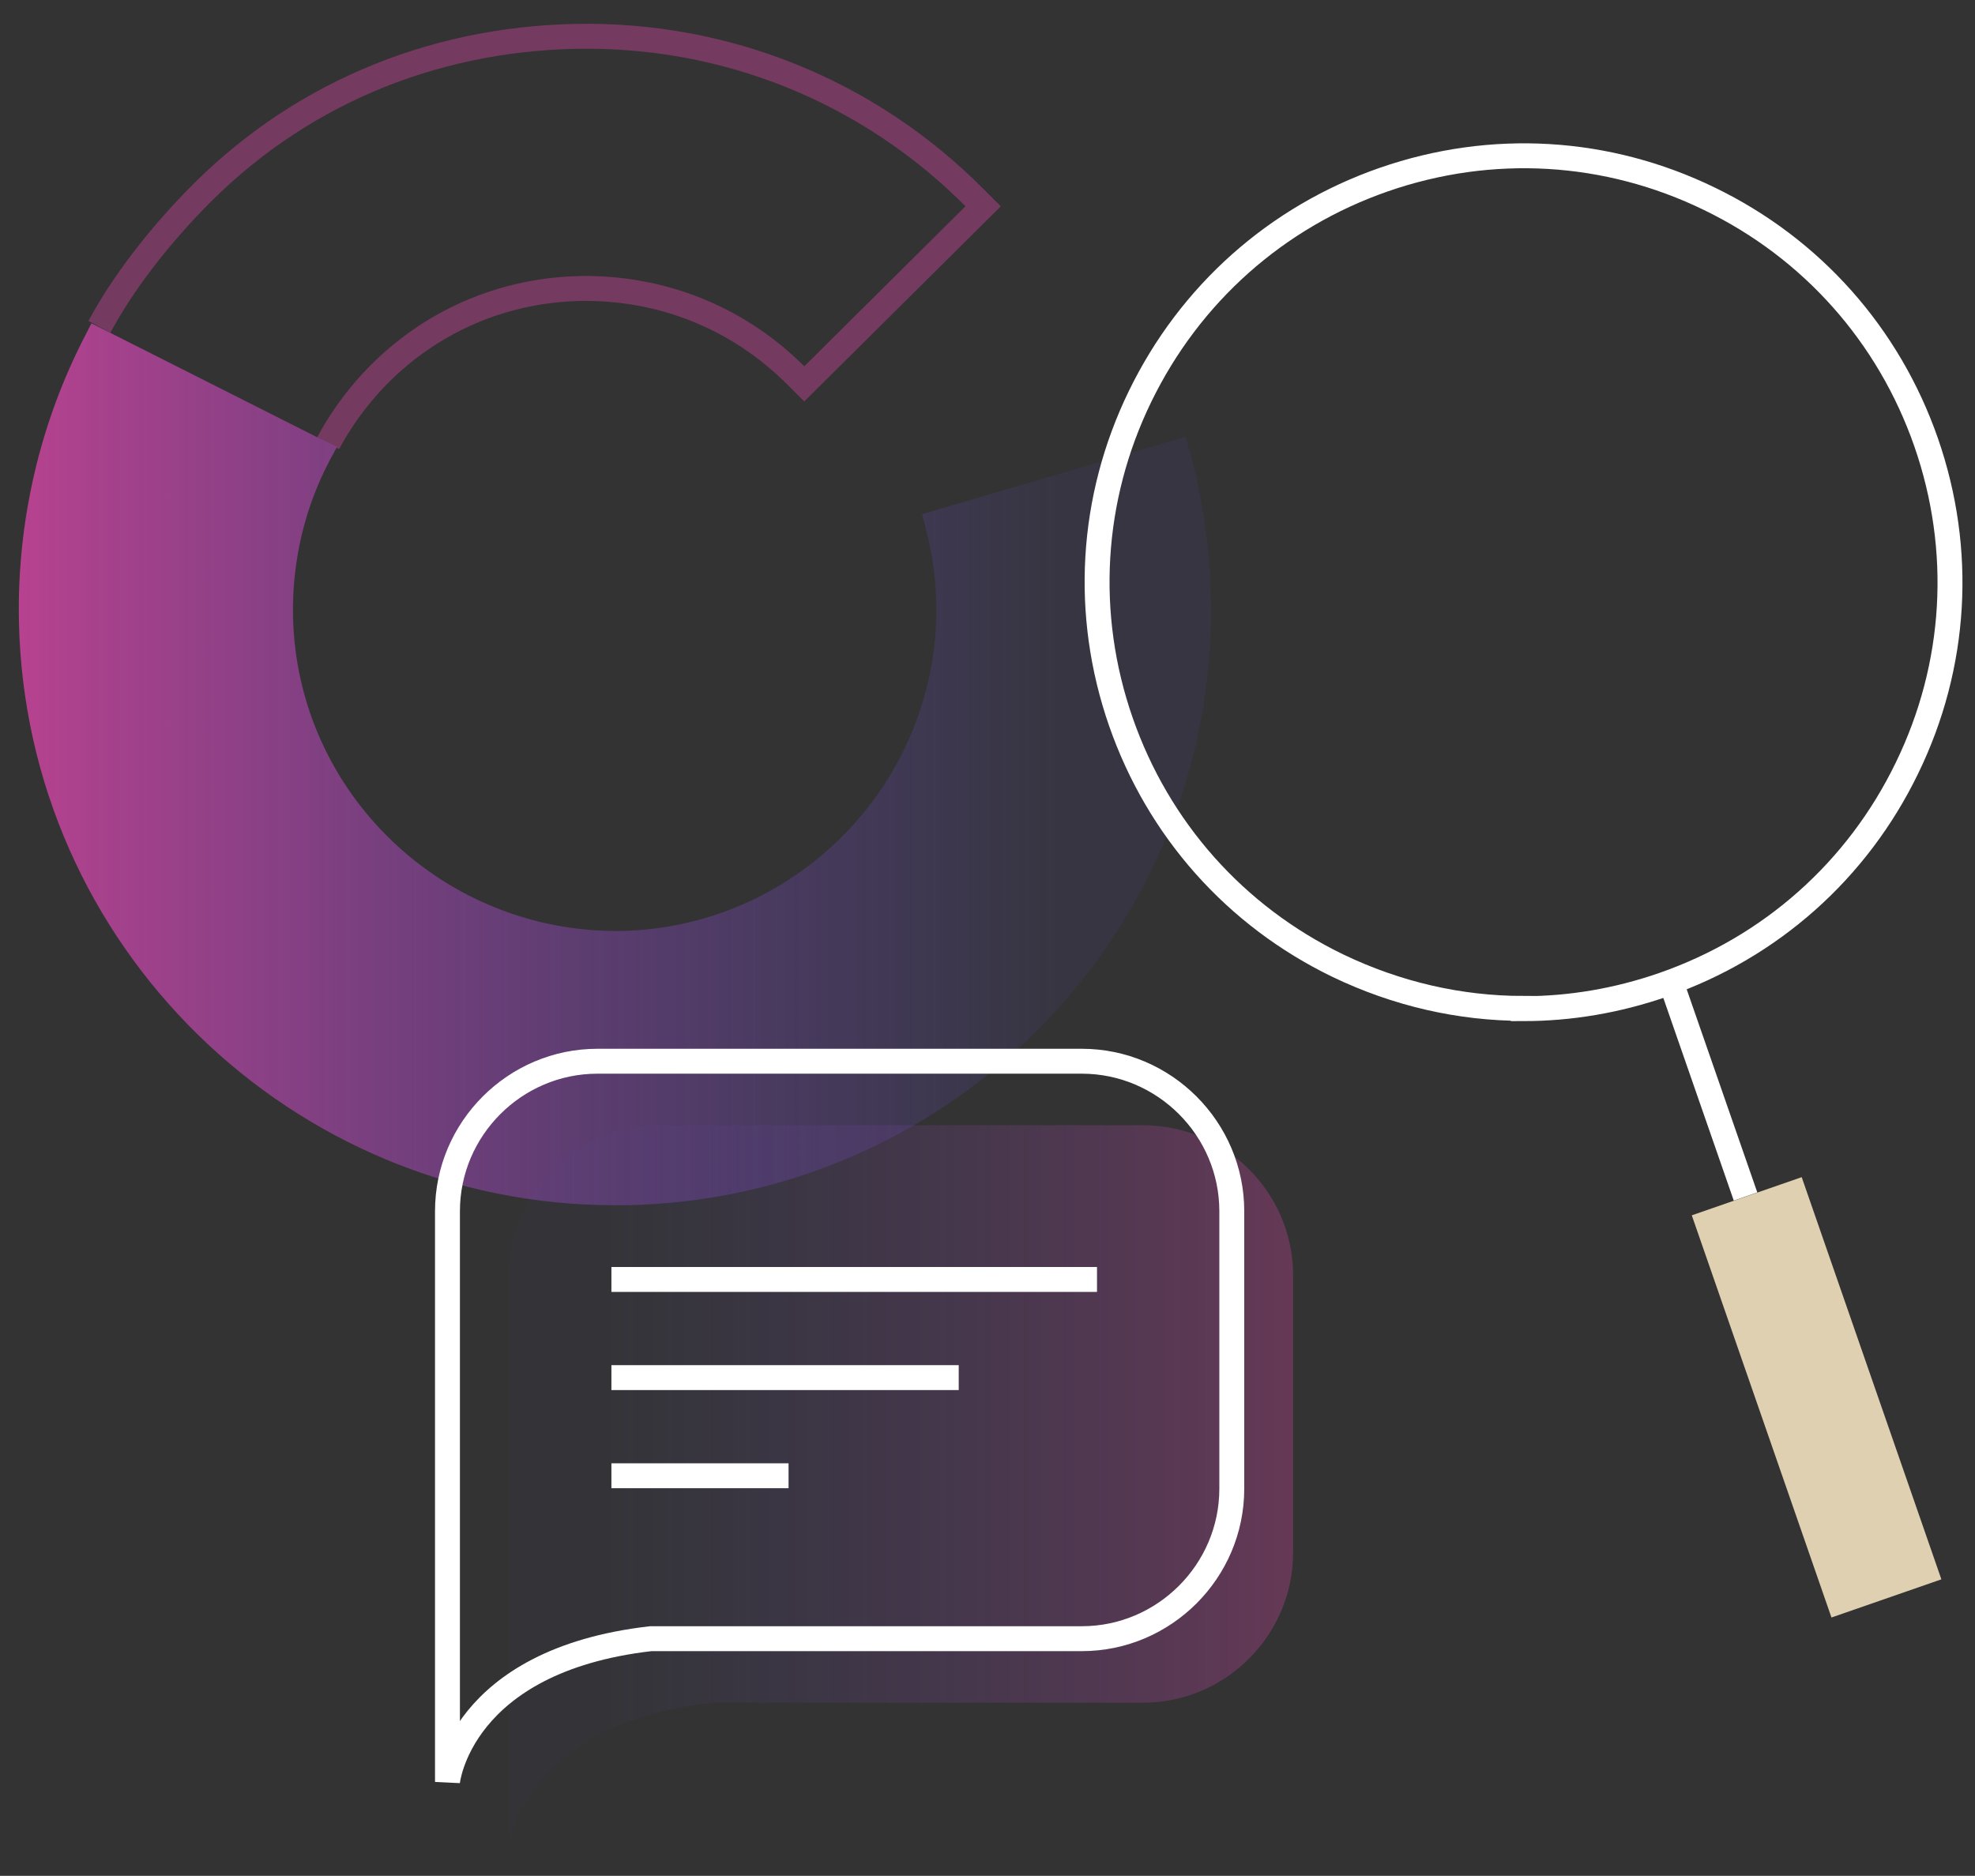 <?xml version="1.0" encoding="UTF-8"?>
<svg id="Layer_6" data-name="Layer 6" xmlns="http://www.w3.org/2000/svg" xmlns:xlink="http://www.w3.org/1999/xlink" viewBox="0 0 79.27 75.3">
  <rect x="0" y="0" width="79.27" height="75.3" fill="#333333" stroke="none"/>
  <defs>
    <style>
      .cls-1 {
        stroke: #fff;
      }

      .cls-1, .cls-2 {
        fill: none;
        stroke-miterlimit: 10;
      }

      .cls-3 {
        fill: url(#linear-gradient);
      }

      .cls-4 {
        fill: url(#linear-gradient-2);
        opacity: .38;
      }

      .cls-5 {
        fill: #e0d0b2;
      }

      .cls-2 {
        opacity: .5;
        stroke: #b7428f;
      }
    </style>
    <linearGradient id="linear-gradient" x1=".75" y1="30.68" x2="48.6" y2="30.68" gradientUnits="userSpaceOnUse">
      <stop offset="0" stop-color="#b7428f"/>
      <stop offset=".87" stop-color="#5b4ac3" stop-opacity=".1"/>
    </linearGradient>
    <linearGradient id="linear-gradient-2" x1="12.95" y1="59.63" x2="44.43" y2="59.63" gradientTransform="translate(64.85) rotate(-180) scale(1 -1)" gradientUnits="userSpaceOnUse">
      <stop offset="0" stop-color="#b7428f"/>
      <stop offset=".87" stop-color="#5b4ac3" stop-opacity=".1"/>
    </linearGradient>
  </defs>
  <g>
    <path class="cls-2" d="M3.99,13.12c.95-1.77,2.35-3.55,3.78-5.03C11.83,3.86,17.23,1.58,23.1,1.46c6.01-.12,11.74,2.18,16.01,6.47l.35.35-7.18,7.13-.35-.35c-2.31-2.31-5.38-3.53-8.63-3.48-4.43.09-8.16,2.56-10.13,6.21"/>
    <path class="cls-3" d="M47.73,18.05l-.14-.52-10.58,3.11.13.5c.27,1.03.42,2.06.44,3.06.14,7.12-5.54,13.03-12.65,13.17-7.12.1-13.03-5.54-13.17-12.65-.04-2.19.47-4.36,1.5-6.29l.26-.48L3.67,12.98l-.24.47c-1.83,3.52-2.75,7.49-2.67,11.48.26,13.03,10.94,23.45,23.92,23.45.16,0,.32,0,.48,0,12.75-.25,23.04-10.43,23.44-23.16.01-.41.01-.82,0-1.24-.04-2.01-.33-4-.86-5.92Z"/>
  </g>
  <g>
    <path class="cls-1" d="M61.14,40.48c-2.55,0-5.08-.58-7.45-1.72-4.11-1.99-7.2-5.47-8.7-9.78s-1.23-8.96.77-13.07,5.47-7.2,9.78-8.7c4.32-1.5,8.96-1.23,13.07.77,4.11,1.99,7.2,5.47,8.7,9.78h0c1.5,4.32,1.23,8.96-.77,13.07-1.99,4.11-5.47,7.2-9.78,8.7-1.84.64-3.74.96-5.62.96Z"/>
    <g>
      <rect class="cls-5" x="70.58" y="47.55" width="4.67" height="17.09" transform="translate(-14.37 27.02) rotate(-19.15)"/>
      <line class="cls-1" x1="70.06" y1="48.03" x2="66.97" y2="39.14"/>
    </g>
  </g>
  <path class="cls-4" d="M45.89,45.17h-19.45c-3.31,0-6.02,2.71-6.02,6.02v11.14s0,11.77,0,11.77c0,0,.48-4.87,8.16-5.75h17.3c3.31,0,6.02-2.71,6.02-6.02v-11.14c0-3.31-2.71-6.02-6.02-6.02Z"/>
  <path class="cls-1" d="M23.98,42.6c-3.31,0-6.02,2.71-6.02,6.02v10.75s0,.39,0,.39v11.77s.48-4.87,8.16-5.75h17.3c3.31,0,6.02-2.71,6.02-6.02v-11.14c0-3.31-2.71-6.02-6.02-6.02h-19.45Z"/>
  <line class="cls-1" x1="24.54" y1="51.36" x2="44.03" y2="51.36"/>
  <line class="cls-1" x1="24.54" y1="55.3" x2="38.48" y2="55.3"/>
  <line class="cls-1" x1="24.54" y1="59.24" x2="31.65" y2="59.24"/>
</svg>